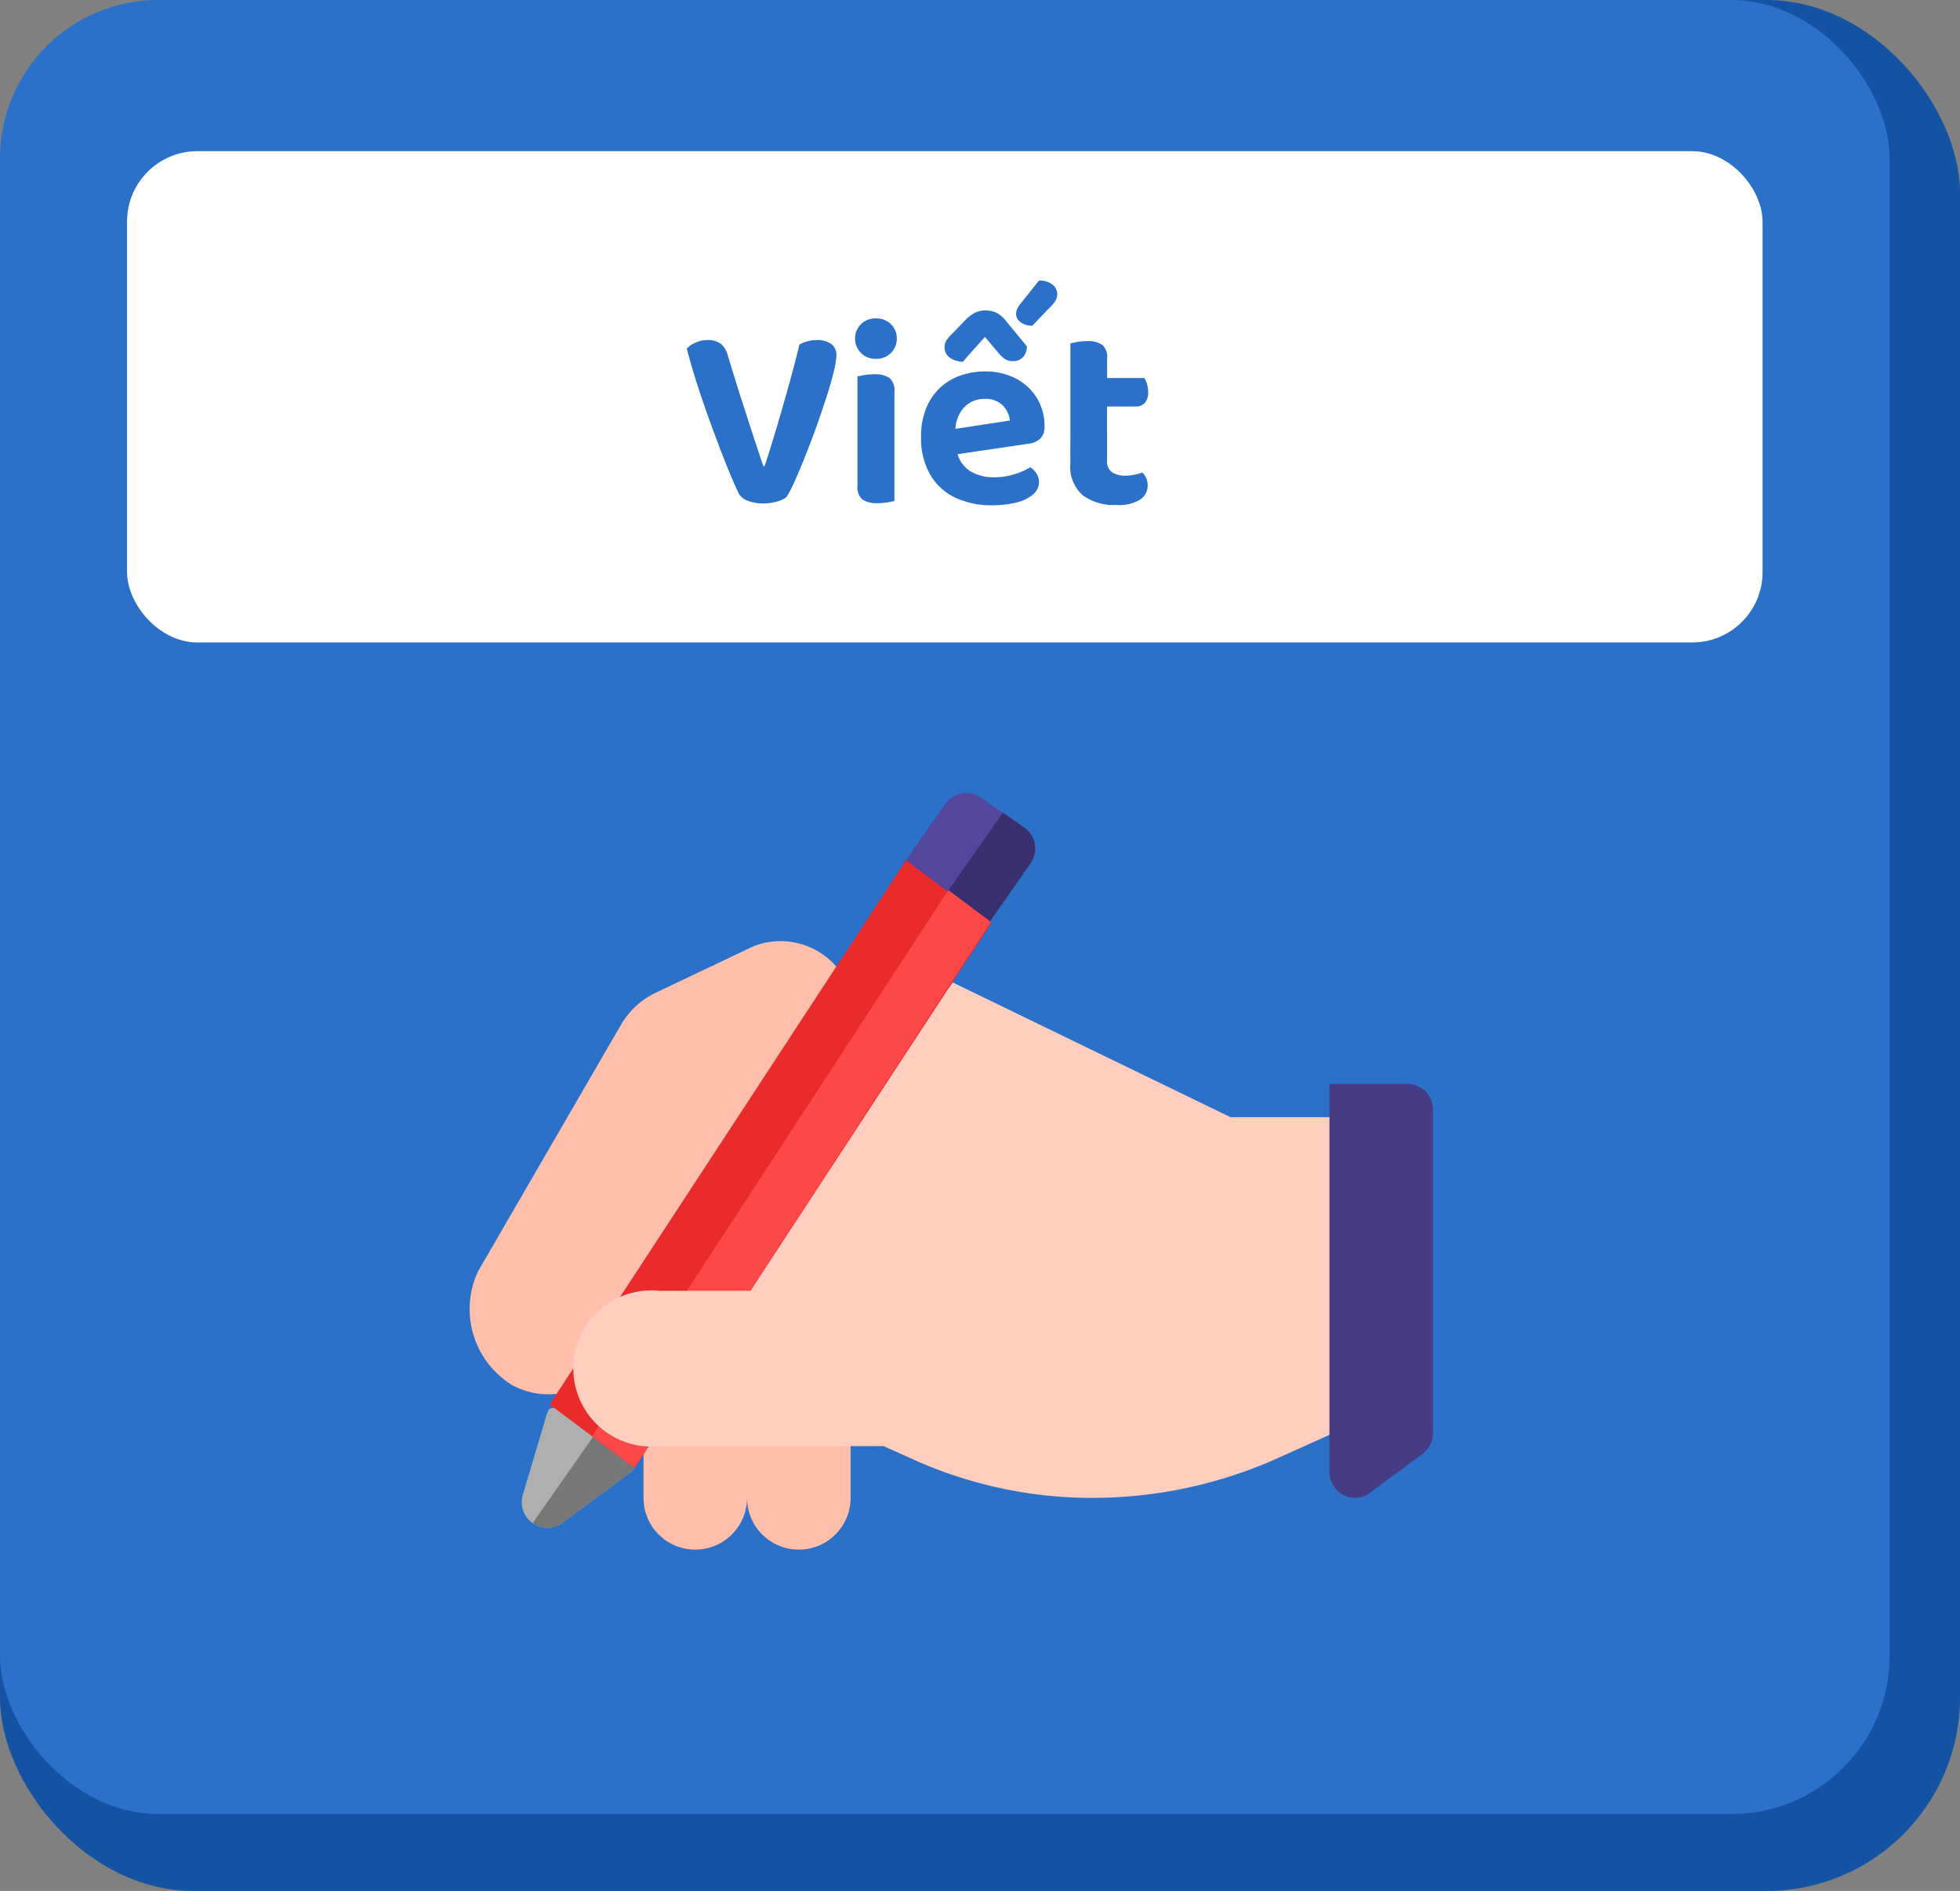 <svg xmlns="http://www.w3.org/2000/svg" width="111.429" height="107.503" viewBox="0 0 111.429 107.503"><rect x="0" y="0" width="111.429" height="107.503" fill="#808080" stroke="none"/><g transform="translate(-1468.932 -227.276)"><rect width="111.429" height="107.503" rx="11" transform="translate(1468.932 227.276)" fill="#1453a3"/><rect width="107.429" height="103.132" rx="9" transform="translate(1468.932 227.276)" fill="#2b70c9"/><rect width="92.983" height="27.931" rx="4" transform="translate(1476.154 235.87)" fill="#fff"/><path d="M6-.24a1.418,1.418,0,0,1-.517.248,2.731,2.731,0,0,1-.8.113A2.391,2.391,0,0,1,3.8-.03a.916.916,0,0,1-.518-.42q-.21-.435-.51-1.155T2.13-3.233q-.345-.908-.683-1.86t-.63-1.89Q.525-7.92.33-8.685a1.532,1.532,0,0,1,.488-.33,1.633,1.633,0,0,1,.7-.15,1.2,1.2,0,0,1,.743.21,1.27,1.27,0,0,1,.412.7q.495,1.635.983,3.142T4.68-2h.075q.33-1,.675-2.16t.682-2.37Q6.45-7.74,6.735-8.91A2.27,2.27,0,0,1,7.207-9.1a2.079,2.079,0,0,1,.548-.067,1.348,1.348,0,0,1,.765.21.752.752,0,0,1,.315.675,4.494,4.494,0,0,1-.15.915q-.15.63-.413,1.44T7.7-4.238Q7.38-3.36,7.058-2.55t-.6,1.425A6.7,6.7,0,0,1,6-.24ZM9.9-9.255a1.1,1.1,0,0,1,.33-.81,1.157,1.157,0,0,1,.855-.33,1.157,1.157,0,0,1,.855.33,1.1,1.1,0,0,1,.33.81,1.126,1.126,0,0,1-.33.818,1.143,1.143,0,0,1-.855.337,1.143,1.143,0,0,1-.855-.337A1.126,1.126,0,0,1,9.9-9.255Zm.135,5.3h2.1V-.015q-.135.03-.39.075a3.2,3.2,0,0,1-.555.045,1.462,1.462,0,0,1-.877-.21.906.906,0,0,1-.278-.765Zm2.1,1.08h-2.1V-7.1q.135-.03.39-.075a3.2,3.2,0,0,1,.555-.045,1.462,1.462,0,0,1,.878.21.927.927,0,0,1,.278.78Zm7.155-8.34,1.065-1.335a1.208,1.208,0,0,1,.78.24.668.668,0,0,1,.255.51.776.776,0,0,1-.112.42,2.146,2.146,0,0,1-.353.405l-.945.99a1.054,1.054,0,0,1-.675-.2.581.581,0,0,1-.255-.457.683.683,0,0,1,.053-.262A1.488,1.488,0,0,1,19.29-11.22ZM14.955-2.565l-.09-1.44L18.7-4.59a1.416,1.416,0,0,0-.4-.855A1.343,1.343,0,0,0,17.28-5.82a1.579,1.579,0,0,0-1.185.48A2.005,2.005,0,0,0,15.6-3.96l.06.945a1.746,1.746,0,0,0,.72,1.26,2.511,2.511,0,0,0,1.425.39,3.748,3.748,0,0,0,1.177-.18,3.96,3.96,0,0,0,.878-.39,1.155,1.155,0,0,1,.352.36.882.882,0,0,1,.142.48A.915.915,0,0,1,20-.375a2.316,2.316,0,0,1-.952.45,5.717,5.717,0,0,1-1.38.15A4.75,4.75,0,0,1,15.592-.21a3.269,3.269,0,0,1-1.425-1.305,4.162,4.162,0,0,1-.517-2.16,4.148,4.148,0,0,1,.3-1.635,3.282,3.282,0,0,1,.8-1.163,3.289,3.289,0,0,1,1.155-.682,4.135,4.135,0,0,1,1.358-.225,3.716,3.716,0,0,1,1.778.4,3.075,3.075,0,0,1,1.193,1.11,3.022,3.022,0,0,1,.435,1.62.908.908,0,0,1-.24.683,1.154,1.154,0,0,1-.66.293Zm3.06-5.91-.735-.87q-.375.42-.653.727t-.592.682a1.268,1.268,0,0,1-.765-.24.7.7,0,0,1-.285-.57.737.737,0,0,1,.135-.443,3.292,3.292,0,0,1,.405-.443l.645-.675a2.2,2.2,0,0,1,.525-.4,1.3,1.3,0,0,1,.615-.143,1.474,1.474,0,0,1,.622.128,1.822,1.822,0,0,1,.608.547l1.125,1.365a.906.906,0,0,1-.2.592.757.757,0,0,1-.622.248A.747.747,0,0,1,18.4-8.1,1.935,1.935,0,0,1,18.015-8.475ZM22.14-3.96h2.085V-2.3a.733.733,0,0,0,.278.645,1.327,1.327,0,0,0,.772.2,2.563,2.563,0,0,0,.5-.053,2.828,2.828,0,0,0,.458-.128,1.108,1.108,0,0,1,.21.308,1.013,1.013,0,0,1,.09.442.949.949,0,0,1-.412.78A2.27,2.27,0,0,1,24.765.21a3.018,3.018,0,0,1-1.928-.555,2.164,2.164,0,0,1-.7-1.8Zm1.3-1.425v-1.62h2.91a1.5,1.5,0,0,1,.142.33,1.514,1.514,0,0,1,.068.465.868.868,0,0,1-.195.622.7.7,0,0,1-.525.2Zm.78,1.815H22.14v-5.4a2.885,2.885,0,0,1,.4-.09,3.236,3.236,0,0,1,.548-.045,1.431,1.431,0,0,1,.862.21.906.906,0,0,1,.278.765Z" transform="translate(1507.646 255.775)" fill="#2b70c9"/><g transform="translate(1495.645 272.36)"><path d="M21.186,92.074a4.215,4.215,0,0,0-5.048-1.629l-5.6,2.663a4.534,4.534,0,0,0-1.969,1.843L.464,108.934a5.066,5.066,0,0,0,1.974,6.487,4.323,4.323,0,0,0,3.947.05,4.528,4.528,0,0,0,2.421-2.949L20.893,94.331A1.717,1.717,0,0,0,21.186,92.074Zm0,0" transform="translate(0.001 -81.74)" fill="#ffbfab"/><path d="M95.882,330H90v5.885a2.943,2.943,0,1,0,5.886,0,2.943,2.943,0,1,0,5.886,0V330Zm0,0" transform="translate(-80.128 -295.813)" fill="#ffbfab"/><path d="M132.034,109.655h-2.688L113.563,102,100.5,119.337l34.48,5.032,2.943-11.771-2.943-2.943Zm0,0" transform="translate(-86.11 -91.228)" fill="#ffcebf"/><path d="M36.412,334.943a1.333,1.333,0,0,1-.343.335l-3.737,2.772a1.456,1.456,0,0,1-2.266-1.587L31.393,332a1.332,1.332,0,0,1,.2-.436l4.1-.723Zm0,0" transform="translate(-27.055 -296.57)" fill="#afafaf"/><path d="M41.458,330.848l.723,4.1a1.339,1.339,0,0,1-.343.335L38.1,338.053a1.431,1.431,0,0,1-1.707.026Zm0,0" transform="translate(-32.824 -296.574)" fill="#777"/><path d="M260.08,4.009l-2.532,3.616-4.1.723-.723-4.1L255.259.634a1.457,1.457,0,0,1,2.049-.361l2.411,1.688a1.457,1.457,0,0,1,.361,2.049Zm0,0" transform="translate(-228.241 -0.001)" fill="#54469d"/><path d="M266.725,14.268l-2.532,3.616-4.1.723,5.064-7.232,1.205.844a1.457,1.457,0,0,1,.362,2.049Zm0,0" transform="translate(-234.854 -10.259)" fill="#392e6e"/><path d="M46.246,74.24,66.5,43.3l4.821,3.61L51.068,77.85Zm0,0" transform="translate(-41.71 -39.477)" fill="#ea2b2b"/><path d="M70.824,91.558,91.08,60.512l2.411,1.811L73.235,93.369Zm0,0" transform="translate(-63.877 -54.996)" fill="#fc4848"/><path d="M64.911,270a4.44,4.44,0,1,0,0,8.828H77.629l1.812.813a24.694,24.694,0,0,0,10.044,2.13,25.723,25.723,0,0,0,10.262-2.13l4.7-2.111V270Zm0,0" transform="translate(-54.111 -241.698)" fill="#ffcebf"/><path d="M454.129,203.385l3.161-2.345a1.471,1.471,0,0,0,.6-1.182V181.471A1.472,1.472,0,0,0,456.414,180H452v22.069a1.472,1.472,0,0,0,2.129,1.316Zm0,0" transform="translate(-403.133 -163.467)" fill="#463b85"/></g></g></svg>